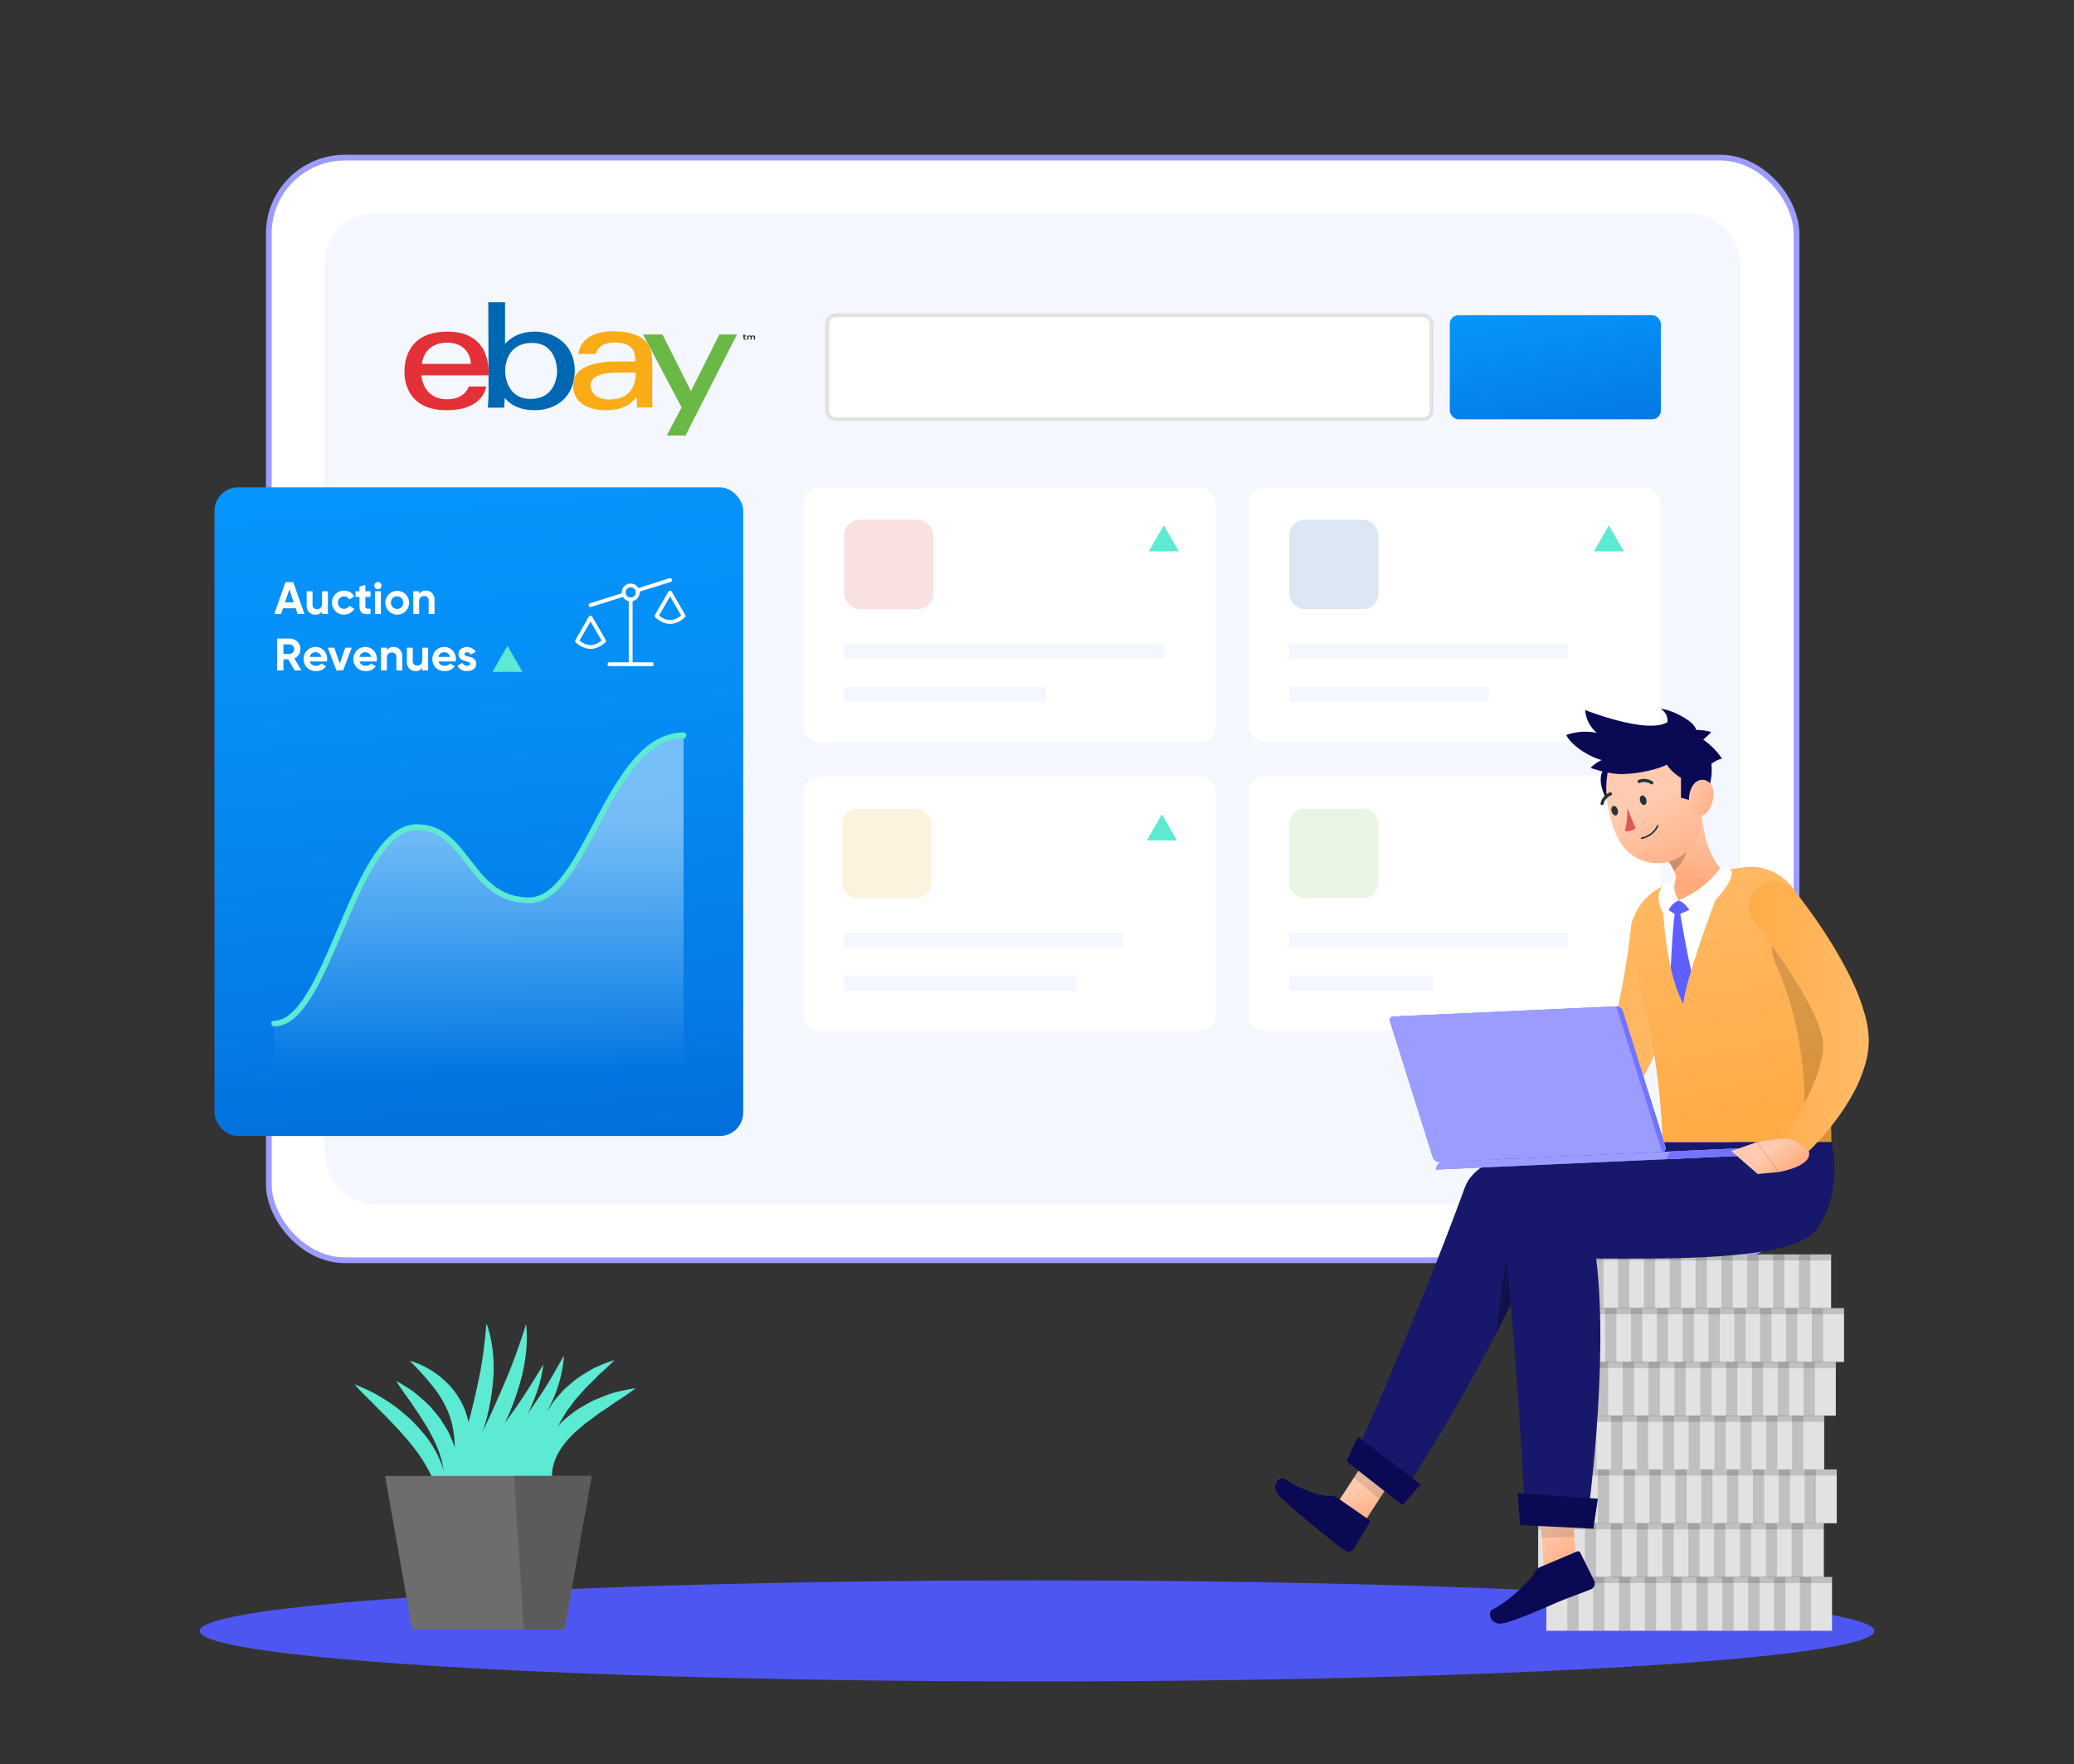 <svg id="Layer_1" data-name="Layer 1" xmlns="http://www.w3.org/2000/svg" xmlns:xlink="http://www.w3.org/1999/xlink" viewBox="0 0 1084 922"><rect x="0" y="0" width="1084" height="922" fill="#333333" stroke="none"/><defs><style>.cls-1,.cls-16,.cls-9{fill:#fff;}.cls-1{stroke:#9c9cff;}.cls-1,.cls-16{stroke-miterlimit:10;}.cls-1,.cls-41{stroke-width:3px;}.cls-2{fill:#f5f7fe;}.cls-3{fill:#4e56f2;}.cls-4{fill:#e2e2e2;}.cls-5{opacity:0.15;}.cls-6{fill:#5cead2;}.cls-7{fill:#6d6d6d;}.cls-8{fill:#5b5b5b;}.cls-10{fill:url(#linear-gradient);}.cls-11{fill:#e43137;}.cls-12{fill:#0067b2;}.cls-13{fill:#faac18;}.cls-14{fill:#6ab845;}.cls-15{fill:#231f20;}.cls-16{stroke:#e2e2e2;}.cls-16,.cls-42{stroke-width:2px;}.cls-17{fill:url(#linear-gradient-2);}.cls-18{fill:url(#linear-gradient-3);}.cls-19{fill:#090954;}.cls-20{isolation:isolate;opacity:0.54;}.cls-21{opacity:0.2;}.cls-22{fill:#17176b;}.cls-23{opacity:0.3;}.cls-24{fill:url(#linear-gradient-4);}.cls-25{fill:url(#linear-gradient-5);}.cls-26{fill:#ff8b7b;}.cls-27{fill:url(#linear-gradient-6);}.cls-28{fill:url(#linear-gradient-7);}.cls-29{fill:#5f5fff;}.cls-30{fill:url(#linear-gradient-8);}.cls-31{fill:url(#linear-gradient-9);}.cls-32{fill:#263238;}.cls-33{fill:#de5753;}.cls-34{fill:url(#linear-gradient-10);}.cls-35{fill:#407bff;}.cls-36{fill:#9c9cff;}.cls-37{fill:#7373ff;}.cls-38{fill:url(#linear-gradient-11);}.cls-39{fill:url(#linear-gradient-12);}.cls-40{opacity:0.45;fill:url(#linear-gradient-13);}.cls-41,.cls-42{fill:none;stroke-linecap:round;stroke-linejoin:round;}.cls-41{stroke:#5cead2;}.cls-42{stroke:#fff;}.cls-43{fill:#f9e1e1;}.cls-44{fill:#dbe8f4;}.cls-45{fill:#fcf3de;}.cls-46{fill:#eaf5e3;}</style><linearGradient id="linear-gradient" x1="238.302" y1="258.325" x2="267.767" y2="665.916" gradientUnits="userSpaceOnUse"><stop offset="0" stop-color="#0695fc"/><stop offset="0.267" stop-color="#058ef6"/><stop offset="0.644" stop-color="#047ce7"/><stop offset="1" stop-color="#0264d3"/></linearGradient><linearGradient id="linear-gradient-2" x1="805.976" y1="158.567" x2="831.019" y2="279.089" gradientUnits="userSpaceOnUse"><stop offset="0" stop-color="#0695fc"/><stop offset="1" stop-color="#0264d3"/></linearGradient><linearGradient id="linear-gradient-3" x1="719.443" y1="796.32" x2="710.062" y2="767.324" gradientUnits="userSpaceOnUse"><stop offset="0" stop-color="#ffaa7b"/><stop offset="0.72" stop-color="#ffcbb0"/></linearGradient><linearGradient id="linear-gradient-4" x1="827.468" y1="817.355" x2="801.031" y2="788.146" xlink:href="#linear-gradient-3"/><linearGradient id="linear-gradient-5" x1="777.087" y1="532.971" x2="878.833" y2="532.971" gradientUnits="userSpaceOnUse"><stop offset="0" stop-color="#ffac47"/><stop offset="1" stop-color="#ffbb68"/></linearGradient><linearGradient id="linear-gradient-6" x1="914.948" y1="580.578" x2="886.521" y2="439.295" xlink:href="#linear-gradient-5"/><linearGradient id="linear-gradient-7" x1="885.312" y1="461.508" x2="893.271" y2="424.269" gradientUnits="userSpaceOnUse"><stop offset="0" stop-color="#ffaa7b"/><stop offset="1" stop-color="#ffcbb0"/></linearGradient><linearGradient id="linear-gradient-8" x1="886.75" y1="460.363" x2="864.861" y2="416.443" xlink:href="#linear-gradient-7"/><linearGradient id="linear-gradient-9" x1="900.619" y1="423.43" x2="880.009" y2="411.349" xlink:href="#linear-gradient-7"/><linearGradient id="linear-gradient-10" x1="914.186" y1="533.139" x2="976.731" y2="533.139" xlink:href="#linear-gradient-5"/><linearGradient id="linear-gradient-11" x1="940.561" y1="610.981" x2="929.474" y2="596.697" xlink:href="#linear-gradient-7"/><linearGradient id="linear-gradient-12" x1="928.222" y1="620.558" x2="917.136" y2="606.273" xlink:href="#linear-gradient-7"/><linearGradient id="linear-gradient-13" x1="250.291" y1="430.261" x2="250.291" y2="558.591" gradientUnits="userSpaceOnUse"><stop offset="0" stop-color="#fff"/><stop offset="1" stop-color="#fff" stop-opacity="0"/></linearGradient></defs><rect class="cls-1" x="140.495" y="82.391" width="798.476" height="576.188" rx="39.73"/><rect class="cls-2" x="169.647" y="111.544" width="740.171" height="517.883" rx="26.549"/><rect class="cls-2" x="169.647" y="111.544" width="740.171" height="517.883" rx="26.549"/><ellipse class="cls-3" cx="542" cy="852.283" rx="437.645" ry="26.409"/><rect class="cls-4" x="808.226" y="824.11" width="149.31" height="28.098"/><rect class="cls-5" x="808.226" y="824.11" width="149.31" height="3.193"/><rect class="cls-5" x="819.155" y="824.11" width="5.883" height="28.098"/><rect class="cls-5" x="832.663" y="824.11" width="5.883" height="28.098"/><rect class="cls-5" x="846.171" y="824.11" width="5.883" height="28.098"/><rect class="cls-5" x="859.679" y="824.11" width="5.883" height="28.098"/><rect class="cls-5" x="873.186" y="824.11" width="5.883" height="28.098"/><rect class="cls-5" x="886.694" y="824.11" width="5.883" height="28.098"/><rect class="cls-5" x="900.202" y="824.11" width="5.883" height="28.098"/><rect class="cls-5" x="913.709" y="824.11" width="5.883" height="28.098"/><rect class="cls-5" x="927.217" y="824.11" width="5.883" height="28.098"/><rect class="cls-5" x="940.725" y="824.11" width="5.883" height="28.098"/><rect class="cls-4" x="803.934" y="796.012" width="149.31" height="28.098"/><rect class="cls-5" x="803.934" y="796.012" width="149.31" height="3.193"/><rect class="cls-5" x="814.863" y="796.012" width="5.883" height="28.098"/><rect class="cls-5" x="828.371" y="796.012" width="5.883" height="28.098"/><rect class="cls-5" x="841.878" y="796.012" width="5.883" height="28.098"/><rect class="cls-5" x="855.386" y="796.012" width="5.883" height="28.098"/><rect class="cls-5" x="868.894" y="796.012" width="5.883" height="28.098"/><rect class="cls-5" x="882.402" y="796.012" width="5.883" height="28.098"/><rect class="cls-5" x="895.909" y="796.012" width="5.883" height="28.098"/><rect class="cls-5" x="909.417" y="796.012" width="5.883" height="28.098"/><rect class="cls-5" x="922.925" y="796.012" width="5.883" height="28.098"/><rect class="cls-5" x="936.432" y="796.012" width="5.883" height="28.098"/><rect class="cls-4" x="810.688" y="767.914" width="149.31" height="28.098"/><rect class="cls-5" x="810.688" y="767.914" width="149.31" height="3.193"/><rect class="cls-5" x="821.617" y="767.914" width="5.883" height="28.098"/><rect class="cls-5" x="835.125" y="767.914" width="5.883" height="28.098"/><rect class="cls-5" x="848.633" y="767.914" width="5.883" height="28.098"/><rect class="cls-5" x="862.14" y="767.914" width="5.883" height="28.098"/><rect class="cls-5" x="875.648" y="767.914" width="5.883" height="28.098"/><rect class="cls-5" x="889.156" y="767.914" width="5.883" height="28.098"/><rect class="cls-5" x="902.663" y="767.914" width="5.883" height="28.098"/><rect class="cls-5" x="916.171" y="767.914" width="5.883" height="28.098"/><rect class="cls-5" x="929.679" y="767.914" width="5.883" height="28.098"/><rect class="cls-5" x="943.186" y="767.914" width="5.883" height="28.098"/><rect class="cls-4" x="804.129" y="739.816" width="149.31" height="28.098" transform="translate(1757.569 1507.73) rotate(180)"/><rect class="cls-5" x="804.129" y="739.816" width="149.31" height="3.193" transform="translate(1757.569 1482.825) rotate(180)"/><rect class="cls-5" x="936.628" y="739.816" width="5.883" height="28.098" transform="translate(1879.138 1507.73) rotate(180)"/><rect class="cls-5" x="923.12" y="739.816" width="5.883" height="28.098" transform="translate(1852.123 1507.73) rotate(180)"/><rect class="cls-5" x="909.612" y="739.816" width="5.883" height="28.098" transform="translate(1825.107 1507.73) rotate(180)"/><rect class="cls-5" x="896.105" y="739.816" width="5.883" height="28.098" transform="translate(1798.092 1507.73) rotate(180)"/><rect class="cls-5" x="882.597" y="739.816" width="5.883" height="28.098" transform="translate(1771.077 1507.73) rotate(180)"/><rect class="cls-5" x="869.089" y="739.816" width="5.883" height="28.098" transform="translate(1744.061 1507.73) rotate(180)"/><rect class="cls-5" x="855.582" y="739.816" width="5.883" height="28.098" transform="translate(1717.046 1507.73) rotate(180)"/><rect class="cls-5" x="842.074" y="739.816" width="5.883" height="28.098" transform="translate(1690.03 1507.73) rotate(180)"/><rect class="cls-5" x="828.566" y="739.816" width="5.883" height="28.098" transform="translate(1663.015 1507.73) rotate(180)"/><rect class="cls-5" x="815.058" y="739.816" width="5.883" height="28.098" transform="translate(1636 1507.73) rotate(180)"/><rect class="cls-4" x="810.208" y="711.718" width="149.31" height="28.098" transform="translate(1769.725 1451.534) rotate(180)"/><rect class="cls-5" x="810.208" y="711.718" width="149.31" height="3.193" transform="translate(1769.725 1426.629) rotate(180)"/><rect class="cls-5" x="942.706" y="711.718" width="5.883" height="28.098" transform="translate(1891.294 1451.534) rotate(180)"/><rect class="cls-5" x="929.198" y="711.718" width="5.883" height="28.098" transform="translate(1864.279 1451.534) rotate(180)"/><rect class="cls-5" x="915.691" y="711.718" width="5.883" height="28.098" transform="translate(1837.264 1451.534) rotate(180)"/><rect class="cls-5" x="902.183" y="711.718" width="5.883" height="28.098" transform="translate(1810.248 1451.534) rotate(180)"/><rect class="cls-5" x="888.675" y="711.718" width="5.883" height="28.098" transform="translate(1783.233 1451.534) rotate(180)"/><rect class="cls-5" x="875.167" y="711.718" width="5.883" height="28.098" transform="translate(1756.217 1451.534) rotate(180)"/><rect class="cls-5" x="861.66" y="711.718" width="5.883" height="28.098" transform="translate(1729.202 1451.534) rotate(180)"/><rect class="cls-5" x="848.152" y="711.718" width="5.883" height="28.098" transform="translate(1702.187 1451.534) rotate(180)"/><rect class="cls-5" x="834.644" y="711.718" width="5.883" height="28.098" transform="translate(1675.171 1451.534) rotate(180)"/><rect class="cls-5" x="821.136" y="711.718" width="5.883" height="28.098" transform="translate(1648.156 1451.534) rotate(180)"/><rect class="cls-4" x="814.5" y="683.62" width="149.31" height="28.098" transform="translate(1778.31 1395.338) rotate(180)"/><rect class="cls-5" x="814.5" y="683.62" width="149.31" height="3.193" transform="translate(1778.31 1370.433) rotate(180)"/><rect class="cls-5" x="946.998" y="683.62" width="5.883" height="28.098" transform="translate(1899.879 1395.338) rotate(180)"/><rect class="cls-5" x="933.491" y="683.62" width="5.883" height="28.098" transform="translate(1872.864 1395.338) rotate(180)"/><rect class="cls-5" x="919.983" y="683.62" width="5.883" height="28.098" transform="translate(1845.849 1395.338) rotate(180)"/><rect class="cls-5" x="906.475" y="683.62" width="5.883" height="28.098" transform="translate(1818.833 1395.338) rotate(180)"/><rect class="cls-5" x="892.967" y="683.62" width="5.883" height="28.098" transform="translate(1791.818 1395.338) rotate(180)"/><rect class="cls-5" x="879.46" y="683.62" width="5.883" height="28.098" transform="translate(1764.802 1395.338) rotate(180)"/><rect class="cls-5" x="865.952" y="683.62" width="5.883" height="28.098" transform="translate(1737.787 1395.338) rotate(180)"/><rect class="cls-5" x="852.444" y="683.62" width="5.883" height="28.098" transform="translate(1710.771 1395.338) rotate(180)"/><rect class="cls-5" x="838.937" y="683.62" width="5.883" height="28.098" transform="translate(1683.756 1395.338) rotate(180)"/><rect class="cls-5" x="825.429" y="683.62" width="5.883" height="28.098" transform="translate(1656.741 1395.338) rotate(180)"/><rect class="cls-4" x="807.746" y="655.522" width="149.31" height="28.098" transform="translate(1764.802 1339.142) rotate(180)"/><rect class="cls-5" x="807.746" y="655.522" width="149.31" height="3.193" transform="translate(1764.802 1314.237) rotate(180)"/><rect class="cls-5" x="940.244" y="655.522" width="5.883" height="28.098" transform="translate(1886.371 1339.142) rotate(180)"/><rect class="cls-5" x="926.737" y="655.522" width="5.883" height="28.098" transform="translate(1859.356 1339.142) rotate(180)"/><rect class="cls-5" x="913.229" y="655.522" width="5.883" height="28.098" transform="translate(1832.34 1339.142) rotate(180)"/><rect class="cls-5" x="899.721" y="655.522" width="5.883" height="28.098" transform="translate(1805.325 1339.142) rotate(180)"/><rect class="cls-5" x="886.213" y="655.522" width="5.883" height="28.098" transform="translate(1778.31 1339.142) rotate(180)"/><rect class="cls-5" x="872.706" y="655.522" width="5.883" height="28.098" transform="translate(1751.294 1339.142) rotate(180)"/><rect class="cls-5" x="859.198" y="655.522" width="5.883" height="28.098" transform="translate(1724.279 1339.142) rotate(180)"/><rect class="cls-5" x="845.69" y="655.522" width="5.883" height="28.098" transform="translate(1697.263 1339.142) rotate(180)"/><rect class="cls-5" x="832.183" y="655.522" width="5.883" height="28.098" transform="translate(1670.248 1339.142) rotate(180)"/><rect class="cls-5" x="818.675" y="655.522" width="5.883" height="28.098" transform="translate(1643.233 1339.142) rotate(180)"/><path class="cls-6" d="M229.516,792.395a29.407,29.407,0,0,0-.443-10.639,45.026,45.026,0,0,0-3.212-9.703A79.718,79.718,0,0,0,214.88,754.78a47.876,47.876,0,0,0-3.375-3.985c-1.153-1.317-2.248-2.68-3.45-3.967-2.512-2.482-4.818-5.182-7.38-7.682-2.598-2.457-5.036-5.139-7.646-7.678-2.598-2.559-5.232-5.108-7.683-8.011a111.572,111.572,0,0,1,10.209,4.606,107.941,107.941,0,0,1,9.514,5.907,45.699,45.699,0,0,1,4.463,3.426c1.464,1.184,2.881,2.424,4.32,3.646a93.322,93.322,0,0,1,7.768,8.345,54.19,54.19,0,0,1,10.655,20.512,34.565,34.565,0,0,1,1.011,11.685A21.107,21.107,0,0,1,229.516,792.395Z"/><path class="cls-6" d="M290.185,781.52a19.684,19.684,0,0,1-5.845-8.883,24.375,24.375,0,0,1-1.151-5.487c-.075-.941.001-1.884.016-2.84a12.189,12.189,0,0,1,.269-2.845c1.304-7.601,5.776-14.165,11-19.107,1.311-1.254,2.768-2.28,4.152-3.419a34.276,34.276,0,0,1,4.354-3.066c1.524-.882,3.03-1.784,4.572-2.62.771-.414,1.521-.871,2.306-1.247l2.405-1.008q2.407-.996,4.834-1.91a33.959,33.959,0,0,1,4.927-1.579,95.067,95.067,0,0,1,10.148-2.061c-2.736,2.223-5.573,4.06-8.376,5.913-1.437.857-2.8,1.826-4.148,2.798q-2.038,1.431-4.093,2.779c-2.826,1.691-5.238,3.852-7.895,5.658a34.642,34.642,0,0,0-3.691,2.992c-1.178,1.03-2.477,1.965-3.571,3.052-4.488,4.269-8.255,8.972-10.353,14.446a32.947,32.947,0,0,0-1.207,4.26,29.224,29.224,0,0,0-.347,4.541A28.472,28.472,0,0,0,290.185,781.52Z"/><path class="cls-6" d="M287.406,781.52c-4.729-5.833-7.059-13.544-7.247-21.302a44.254,44.254,0,0,1,5.8-22.498l3.12-4.942c1.197-1.517,2.47-2.966,3.731-4.42l1.913-2.154,2.153-1.882c1.435-1.251,2.893-2.467,4.354-3.661a106.341,106.341,0,0,1,9.562-5.896,107.142,107.142,0,0,1,10.385-4.05c-2.579,2.763-5.292,5.146-7.959,7.527-2.488,2.597-5.043,5.026-7.486,7.501-1.129,1.328-2.261,2.634-3.416,3.906L300.586,731.55l-1.495,2.065c-.986,1.377-2.069,2.68-3.027,4.058l-2.583,4.285a55.588,55.588,0,0,0-6.566,18.648A59.509,59.509,0,0,0,287.406,781.52Z"/><path class="cls-6" d="M232.829,785.354c2.141-8.03,4.499-15.756,6.747-23.487,2.273-7.713,4.461-15.38,6.498-23.063,1.945-7.705,3.696-15.405,5.193-23.215,1.357-7.832,2.269-15.684,2.986-24.001,2.878,7.819,3.821,16.292,3.771,24.663a115.84,115.84,0,0,1-3.595,24.724,136.69,136.69,0,0,1-8.536,23.317A101.535,101.535,0,0,1,232.829,785.354Z"/><path class="cls-6" d="M235.525,784.066c3.371-7.916,7.007-15.48,10.584-23.046,3.596-7.546,7.196-15.028,10.664-22.546,3.406-7.542,6.755-15.074,9.847-22.75,3.032-7.703,5.732-15.48,8.341-23.708,1.002,8.572-.02,17.296-1.857,25.726a133.534,133.534,0,0,1-8.489,24.341,158.936,158.936,0,0,1-12.641,22.313A117.305,117.305,0,0,1,235.525,784.066Z"/><path class="cls-6" d="M224.966,793.944c5.053-6.964,10.287-13.524,15.463-20.1,5.19-6.553,10.37-13.041,15.428-19.595,5.005-6.591,9.951-13.185,14.679-19.976,4.675-6.832,9.044-13.81,13.425-21.247-.937,8.579-3.881,16.855-7.556,24.661a133.511,133.511,0,0,1-13.709,21.831,158.962,158.962,0,0,1-17.305,18.926A117.267,117.267,0,0,1,224.966,793.944Z"/><path class="cls-6" d="M240.848,782.639c4.946-6.22,9.926-12.087,14.785-18.022,4.876-5.907,9.62-11.83,14.23-17.827,4.618-6,8.901-12.181,13.107-18.487,4.198-6.339,7.819-12.961,11.793-19.897a68.86,68.86,0,0,1-5.81,23.106,102.774,102.774,0,0,1-12.226,20.513,120.921,120.921,0,0,1-16.254,17.322A89.676,89.676,0,0,1,240.848,782.639Z"/><path class="cls-6" d="M228.161,789.869a37.611,37.611,0,0,0,3.941-18.256,45.365,45.365,0,0,0-4.524-17.266l-.873-2.108-1.127-2.025-2.174-4.116c-1.731-2.618-3.307-5.364-5.089-8.03-1.905-2.578-3.616-5.356-5.532-8.032a99.983,99.983,0,0,1-5.641-8.347,91.49,91.49,0,0,1,8.672,5.382,88.629,88.629,0,0,1,7.748,6.688,38.964,38.964,0,0,1,3.45,3.844q1.678,1.983,3.27,4.046l2.78,4.475,1.326,2.282,1.083,2.448a37.374,37.374,0,0,1,3.382,21.192C237.686,779.231,234.004,786.122,228.161,789.869Z"/><path class="cls-6" d="M232.977,781.578a96.494,96.494,0,0,0,4.36-19.804,50.905,50.905,0,0,0-1.374-18.741,42.171,42.171,0,0,0-3.359-8.673,53.745,53.745,0,0,0-5.034-8.129A140.186,140.186,0,0,0,214.01,711.008a46.718,46.718,0,0,1,18.62,10.695,40.74,40.74,0,0,1,7.105,8.626,38.204,38.204,0,0,1,4.557,10.43,41.032,41.032,0,0,1-.318,22.341A41.519,41.519,0,0,1,232.977,781.578Z"/><polygon class="cls-6" points="245.667 775.435 286.274 736.447 284.643 774.679 245.667 775.435"/><polygon class="cls-7" points="201.272 771.295 309.182 771.295 295.051 851.462 215.403 851.462 201.272 771.295"/><polygon class="cls-8" points="268.686 771.295 309.182 771.295 295.051 851.462 273.782 851.462 268.686 771.295"/><rect class="cls-9" x="652.528" y="254.674" width="215.53" height="133.106" rx="8.331"/><rect class="cls-9" x="419.873" y="254.674" width="215.53" height="133.106" rx="8.331"/><rect class="cls-9" x="652.528" y="405.737" width="215.53" height="133.106" rx="8.331"/><rect class="cls-9" x="419.873" y="405.737" width="215.53" height="133.106" rx="8.331"/><rect class="cls-10" x="112.123" y="254.674" width="276.336" height="338.979" rx="12.257"/><path class="cls-11" d="M233.875,173.298c-21.728-.004-22.573,16.91-22.462,21.302,0,0-1.064,19.775,21.93,19.775,19.758,0,20.731-12.408,20.731-12.408l-9.09.018s-1.77,6.835-11.603,6.653c-12.64-.235-13.131-12.482-13.131-12.482h35.019S257.926,173.302,233.875,173.298Zm-13.335,16.861s.622-11.075,13.12-11.078c12.452-.003,12.452,11.078,12.452,11.078Z"/><path class="cls-12" d="M279.591,173.298c-10.925-.061-15.625,6.47-15.625,6.47V157.916h-8.758l.148,46.181s-.053,5.379-.384,8.934h8.507l.365-5.188s3.968,6.531,15.564,6.531,20.754-7.141,20.998-20.386S290.517,173.358,279.591,173.298ZM277.585,208.47c-13.797.173-13.573-14.634-13.573-14.634s-.503-14.252,13.551-14.618,13.595,14.923,13.595,14.923S291.382,208.296,277.585,208.47Z"/><path class="cls-13" d="M340.873,203.915c.022-5.974.197-11.308,0-15.07-.23-4.363.184-14.892-18.677-15.67,0,0-18.082-1.648-19.959,11.81h9.248s.718-6.166,10.102-5.989c8.88.168,10.498,4.524,10.452,9.88,0,0-7.611.022-10.151.035-4.577.023-20.597.53-22.092,10.288-1.779,11.602,8.576,15.222,16.679,15.176s12.725-2.472,16.159-6.82l.367,5.401,8.057-.046S340.848,209.889,340.873,203.915ZM317.983,208.79s-8.778.011-9.294-7.003c-.548-7.485,13.505-7.035,13.505-7.035l9.929-.01S333.732,208.996,317.983,208.79Z"/><polygon class="cls-14" points="336.081 174.762 346.243 174.762 361.105 204.396 375.999 174.762 385.185 174.762 358.297 227.589 348.472 227.589 356.253 212.909 336.081 174.762"/><path class="cls-15" d="M388.624,176.877v-1.094h-.338v-.41h.338v-.571h.611v.571h.717v.41h-.717v1.019c0,.185.121.26.328.26a1.017,1.017,0,0,0,.379-.071v.39a1.292,1.292,0,0,1-.55.106C388.941,177.488,388.624,177.334,388.624,176.877Z"/><path class="cls-15" d="M390.574,175.374h.611v.315a1.031,1.031,0,0,1,.814-.358.898.898,0,0,1,.797.366,1.185,1.185,0,0,1,.9-.366c.579,0,.934.287.934.795v1.326H394.02v-1.18a.474.474,0,0,0-.54-.508.506.506,0,0,0-.571.516v1.173h-.611v-1.185a.478.478,0,0,0-.54-.504.513.513,0,0,0-.571.516v1.173h-.611Z"/><rect class="cls-16" x="432.302" y="164.699" width="315.961" height="54.407" rx="4.555"/><rect class="cls-17" x="757.747" y="164.699" width="110.312" height="54.407" rx="4.555"/><polygon class="cls-18" points="709.13 801.506 696.089 789.929 718.317 755.773 731.357 767.349 709.13 801.506"/><path class="cls-19" d="M698.779,782.583l16.588,11.507a1.286,1.286,0,0,1,.395,1.768l-8.3,13.682a3.184,3.184,0,0,1-4.406.833c-5.706-4.106-7.905-6.096-14.818-11.667-4.253-3.427-14.382-11.673-19.616-17.105-5.118-5.313.289-10.455,2.992-8.618,6.398,4.349,17.551,9.125,23.991,8.743A5.064,5.064,0,0,1,698.779,782.583Z"/><g class="cls-20"><polygon class="cls-21" points="731.354 767.361 718.308 755.78 707.611 772.232 720.978 783.32 731.354 767.361"/></g><path class="cls-22" d="M864.034,596.789s-87.522-5.973-98.376,23.687c-24.675,67.428-56.79,138.98-56.79,138.98l25.874,18.669s54.549-83.376,71.123-136.917c33.665,8.167,94.527,15.164,114.138-7.341,16.728-19.196,4.207-37.078,4.207-37.078Z"/><path class="cls-23" d="M789.067,649.218c-2.035,8.217-5.126,31.814-7.049,47.457,4.241-8.236,8.293-16.585,11.93-24.746Z"/><polygon class="cls-19" points="733.024 786.579 703.751 763.645 709.735 750.8 742.456 775.791 733.024 786.579"/><polygon class="cls-24" points="824.127 821.69 807.29 825.061 804.176 779.979 821.282 780.521 824.127 821.69"/><path class="cls-19" d="M805.002,818.899l19.189-8.106a1.327,1.327,0,0,1,1.759.632l7.343,14.789a3.286,3.286,0,0,1-1.707,4.3c-6.729,2.707-10.087,3.662-18.525,7.227-5.192,2.193-19.183,8.55-26.738,10.421-7.389,1.83-9.191-5.656-6.155-7.122,7.188-3.471,19.111-14.024,22.334-19.849A5.224,5.224,0,0,1,805.002,818.899Z"/><g class="cls-20"><polygon class="cls-21" points="821.287 780.533 804.173 779.99 805.809 803.532 822.864 803.22 821.287 780.533"/></g><path class="cls-22" d="M906.562,596.789s-125.092,11.827-120.537,49.48c6.57,54.307,11.382,149.385,11.382,149.385l31.881,1.253s11.949-83.603,4.959-139.213c32.372,0,102.692,1.702,115.066-15.019,14.689-19.85,7.887-45.885,7.887-45.885Z"/><polygon class="cls-19" points="832.81 798.87 794.547 796.973 793.171 780.32 835.131 783.218 832.81 798.87"/><path class="cls-25" d="M878.792,486.548c-.276,3.441-.57,6.506-.991,9.72q-.6,4.764-1.326,9.506c-.938,6.334-2.196,12.635-3.619,18.961A196.512,196.512,0,0,1,867.48,543.727a99.938,99.938,0,0,1-8.714,19.251,47.928,47.928,0,0,1-7.753,9.78,32.022,32.022,0,0,1-2.472,2.092c-.793.651-1.587,1.196-2.383,1.76a50.208,50.208,0,0,1-4.796,2.985,94.187,94.187,0,0,1-19.145,7.836c-3.174.964-6.357,1.766-9.537,2.467q-4.762,1.08-9.535,1.826a151.709,151.709,0,0,1-19.25,1.926,6.588,6.588,0,0,1-2.302-12.835l.258-.084c11.244-3.731,22.765-7.771,33.129-12.619a90.758,90.758,0,0,0,14.205-8.041c1.016-.739,1.971-1.486,2.838-2.228.426-.374.878-.74,1.235-1.119.39-.377.792-.763.975-.99a25.953,25.953,0,0,0,3.254-5.019,82.46,82.46,0,0,0,5.604-14.79c1.554-5.398,2.904-11.037,4.023-16.776,1.191-5.727,2.118-11.57,3.06-17.423.911-5.805,1.65-11.894,2.313-17.476l.037-.313a13.201,13.201,0,0,1,26.268,2.61Z"/><path class="cls-26" d="M784.336,577.393l-9.639.61,7.7,17.699s16.644-.379,16.3-8.573l-3.006-3.916A15.641,15.641,0,0,0,784.336,577.393Z"/><polygon class="cls-26" points="764.184 579.422 772.5 595.701 782.396 595.701 774.697 578.002 764.184 579.422"/><path class="cls-27" d="M877.409,459.269l18.609-3.81,14.799-2.143a27.474,27.474,0,0,1,6.404-.281A28.053,28.053,0,0,1,941.74,473.503c3.702,13.456,7.053,29.98,9.63,44.626,3.576,20.332,5.439,50.886,5.832,78.66H869.004c-1.846-50.295-12.617-82.738-16.253-102.815a28.097,28.097,0,0,1,15.565-30.373Z"/><path class="cls-9" d="M869.004,470.328c.209,8.272,1.885,37.771,10.785,54.524,1.571-15.706,20.208-63.529,20.208-63.529Z"/><path class="cls-5" d="M953.367,531.926l.009.007c-.038-.313-.078-.614-.117-.924-.058-.473-.118-.934-.177-1.4q-.143-1.118-.29-2.213-.14-1.04-.284-2.058c-.095-.673-.194-1.33-.292-1.986-.082-.544-.162-1.096-.246-1.628-.192-1.224-.388-2.425-.591-3.586-.634-3.604-1.32-7.327-2.042-11.085l-.061-.317c-.724-3.76-1.485-7.551-2.285-11.312-.017-.083-.036-.166-.054-.249q-.512-2.402-1.042-4.776c-.133-.596-.267-1.185-.402-1.778q-.349-1.537-.706-3.051-.282-1.204-.567-2.393c-.039-.162-.077-.33-.117-.491l-.004,0c-.768-3.166-1.554-6.256-2.361-9.183l-13.37-7.041c1.536,5.913,3.007,12.399,4.393,19.06a19.805,19.805,0,0,0-4.388,3.129c-3.189,2.857-3.086,8.92.109,16.086,9.094,20.397,13.58,42.572,14.551,64.883.394,9.063.646,18.24.763,27.15l13.408.019C956.883,574.743,955.649,550.971,953.367,531.926Z"/><path class="cls-28" d="M889.08,422.199l-7.545,11.516L871.268,449.41c.703.368,2.272,2.83,3.173,4.646,1.875,3.779,3.425,6.607-4.51,12.018-1.699,1.158-1.758,2.993-1.373,5.013.468,2.451,1.905,5.026,10.47,3.514,9.92-1.751,16.56-6.995,21.497-11.932,2.853-2.854,2.198-5.002-.55-7.957C892.19,446.339,889.859,432.976,889.08,422.199Z"/><path class="cls-29" d="M870.923,474.885l5.457,3.421,8.844-3.754a14.296,14.296,0,0,0-7.791-4.014A15.242,15.242,0,0,0,870.923,474.885Z"/><path class="cls-9" d="M877.433,470.537c4.057,1.675,6.099,5.445,7.936,9.803,0,0,19.455-14.75,19.863-24.462-1.047-3.298-5.916-2.722-5.916-2.722S893.4,463.417,877.433,470.537Z"/><path class="cls-9" d="M877.433,470.537a9.89,9.89,0,0,0-6.166,9.646s-8.65-10.161-1.609-17.83c1.609-1.153,6.033-2.265,6.033-2.265S873.585,464.307,877.433,470.537Z"/><path class="cls-29" d="M878.082,476.71H875.594c-.791,1.395-1.922,19.431-2.356,29.025a85.518,85.518,0,0,0,5.202,16.34c.037.057.057.132.094.189.132.302.264.603.414.886q.396.876.849,1.696c.414-4.109,1.998-10.46,4.127-17.566C881.324,496.161,878.082,476.71,878.082,476.71Z"/><path class="cls-21" d="M873.795,445.551l6.299-11.185c.129.279.279.6.428.922a28.222,28.222,0,0,1,1.35,4.285c1.157,4.971-2.7,12.063-6.942,15.448-.172-.321-.321-.643-.493-.964a18.843,18.843,0,0,0-2.914-4.457,1,1,0,0,0-.257-.193Z"/><path class="cls-19" d="M843.056,421.515c-1.523-6.844,9.344-16.276,9.344-16.276l-12.869-4.497C833.726,404.953,837.494,416.867,843.056,421.515Z"/><path class="cls-30" d="M886.421,401.814c3.031,17.069,5.662,26.876-.655,37.828-9.501,16.475-31.876,14.501-39.887-1.149-7.21-14.086-10.955-39.633,3.705-50.842C864.028,376.607,883.391,384.745,886.421,401.814Z"/><path class="cls-19" d="M886.654,419.086l-8.072-2.213V406.476s-10.217-5.851-8.626-12.985a77.755,77.755,0,0,1,3.283-11.916s16.194-1.041,21.11,1.029a34.197,34.197,0,0,1-4.168,3.887s6.381,4.275,9.816,10.046c-2.442.214-5.541,2.672-5.541,2.672S896.593,413.422,886.654,419.086Z"/><path class="cls-19" d="M868.06,370.493c5.943,3.721,2.496,10.574,2.496,10.574l15.915.34C885.625,376.378,871.835,370.234,868.06,370.493Z"/><path class="cls-19" d="M874.266,396.991c-1.132,3.209-14.015,7.123-25.765,7.508-7.908.259-17.158-3.222-17.158-3.222a19.476,19.476,0,0,1,5.83-4.099c-7.107-1.763-16.096-7.999-18.563-13.061a29.41,29.41,0,0,1,15.998-1.126,17.291,17.291,0,0,1-6.092-11.943s30.074,11.932,41.656,6.984c12.594-5.381,22.149,4.711,13.877,12.414S874.266,396.991,874.266,396.991Z"/><path class="cls-31" d="M895.615,414.179a15.434,15.434,0,0,1-3.442,10.387c-3.133,3.719-7.963.753-9.082-3.887-1.007-4.176.298-10.625,4.4-12.622C891.531,406.089,895.404,409.494,895.615,414.179Z"/><path class="cls-32" d="M860.396,417.609c.438,1.336.095,2.675-.767,2.992s-1.917-.51-2.355-1.846-.095-2.675.767-2.991S859.958,416.273,860.396,417.609Z"/><path class="cls-32" d="M845.487,423.08c.438,1.336.095,2.675-.767,2.992s-1.917-.51-2.355-1.846-.095-2.675.768-2.992S845.049,421.744,845.487,423.08Z"/><path class="cls-33" d="M850.585,422.373s.102,7.509-1.385,11.815c2.674.972,5.623-1.329,5.623-1.329Z"/><path class="cls-32" d="M859.713,437.993a12.099,12.099,0,0,0,7.107-6.281.412.412,0,1,0-.763-.311,11.572,11.572,0,0,1-8.097,6.228.412.412,0,0,0,.177.806A13.774,13.774,0,0,0,859.713,437.993Z"/><path class="cls-32" d="M863.709,409.805a.825.825,0,0,0,.055-1.42,7.922,7.922,0,0,0-7.414-.76.813.813,0,0,0-.39,1.099.825.825,0,0,0,1.098.391,6.281,6.281,0,0,1,5.814.659A.826.826,0,0,0,863.709,409.805Z"/><path class="cls-32" d="M842.531,414.985a.825.825,0,0,0-1.136-.855,7.923,7.923,0,0,0-4.85,5.66.813.813,0,0,0,.681.947.825.825,0,0,0,.947-.68,6.281,6.281,0,0,1,3.854-4.402A.825.825,0,0,0,842.531,414.985Z"/><path class="cls-34" d="M937.63,465.216c2.123,2.61,3.974,4.968,5.857,7.502,1.874,2.492,3.689,5.021,5.468,7.581,3.584,5.1,6.948,10.377,10.216,15.771,3.186,5.458,6.299,11.005,9.043,16.938a105.063,105.063,0,0,1,7.015,19.204,51.333,51.333,0,0,1,1.502,11.782,44.808,44.808,0,0,1-1.701,11.718,77.737,77.737,0,0,1-8.302,18.93c-1.657,2.841-3.445,5.549-5.312,8.164q-2.774,3.937-5.808,7.591a130.14,130.14,0,0,1-13.058,13.816,6.587,6.587,0,0,1-10.098-8.232l.172-.285c5.83-9.798,11.592-20.162,15.642-30.286A67.769,67.769,0,0,0,952.56,550.69a26.269,26.269,0,0,0,.264-6.133,29.029,29.029,0,0,0-1.319-5.96,88.324,88.324,0,0,0-6.243-14.226c-2.563-4.84-5.456-9.706-8.526-14.493-3.043-4.82-6.302-9.564-9.608-14.297l-5.049-7.038c-1.688-2.292-3.457-4.724-5.06-6.821l-.118-.154A13.202,13.202,0,0,1,937.63,465.216Z"/><path class="cls-35" d="M754.361,607.122l163.662-7.409a3.922,3.922,0,0,1,4.083,3.73L750.63,611.206A3.922,3.922,0,0,1,754.361,607.122Z"/><path class="cls-36" d="M754.361,607.122l163.662-7.409a3.922,3.922,0,0,1,4.083,3.73L750.63,611.206A3.922,3.922,0,0,1,754.361,607.122Z"/><path class="cls-35" d="M728.304,531.183l116.438-5.271a3.603,3.603,0,0,1,3.382,2.431l22.353,70.937a1.918,1.918,0,0,1-1.776,2.665l-116.438,5.271a3.602,3.602,0,0,1-3.382-2.431L726.528,533.848A1.918,1.918,0,0,1,728.304,531.183Z"/><path class="cls-36" d="M728.304,531.183l116.438-5.271a3.603,3.603,0,0,1,3.382,2.431l22.353,70.937a1.918,1.918,0,0,1-1.776,2.665l-116.438,5.271a3.602,3.602,0,0,1-3.382-2.431L726.528,533.848A1.918,1.918,0,0,1,728.304,531.183Z"/><path class="cls-37" d="M848.125,528.343l22.353,70.938a1.918,1.918,0,0,1-1.776,2.665l-23.959-76.034A3.603,3.603,0,0,1,848.125,528.343Z"/><path class="cls-37" d="M874.985,601.662l43.038-1.948a3.922,3.922,0,0,1,4.083,3.73l-50.853,2.302A3.922,3.922,0,0,1,874.985,601.662Z"/><path class="cls-38" d="M929.353,595.206l-11.007,1.612,11.273,15.667s17.902-2.869,15.831-10.805l-3.767-3.19A15.642,15.642,0,0,0,929.353,595.206Z"/><polygon class="cls-39" points="904.882 601.5 918.679 613.534 929.619 612.484 918.345 596.817 904.882 601.5"/><path class="cls-9" d="M155.55,320.868,154.55,317.87h-6.638l-.999,2.997H143.37l5.828-16.652h4.067l5.853,16.652Zm-6.59-6.066h4.567l-2.283-6.803Z"/><path class="cls-9" d="M168.32,308.973h3.068v11.895H168.32v-1.332a3.935,3.935,0,0,1-3.545,1.665,4.3,4.3,0,0,1-3.234-1.309,5.025,5.025,0,0,1-1.261-3.615V308.973h3.068v6.923a2.203,2.203,0,0,0,2.356,2.45c1.594,0,2.616-.976,2.616-2.95Z"/><path class="cls-9" d="M175.358,319.393a6.281,6.281,0,0,1,4.496-10.753,5.92,5.92,0,0,1,5.328,3.069l-2.64,1.546a2.941,2.941,0,0,0-2.712-1.594,3.119,3.119,0,0,0-3.188,3.259,3.251,3.251,0,0,0,.904,2.331,3.103,3.103,0,0,0,2.284.904,2.933,2.933,0,0,0,2.735-1.57l2.664,1.522a6.333,6.333,0,0,1-9.872,1.285Z"/><path class="cls-9" d="M193.648,311.923h-2.688v4.948c0,1.284.928,1.308,2.688,1.213v2.783c-4.21.476-5.757-.737-5.757-3.996v-4.948h-2.069v-2.95h2.069v-2.402l3.069-.928v3.33h2.688Z"/><path class="cls-9" d="M195.644,306.095a1.892,1.892,0,1,1,1.879,1.832A1.874,1.874,0,0,1,195.644,306.095Zm.356,14.773V308.973H199.07v11.895Z"/><path class="cls-9" d="M207.537,321.2a6.213,6.213,0,1,1,4.473-1.808A6.084,6.084,0,0,1,207.537,321.2Zm0-2.997a3.122,3.122,0,0,0,2.308-.928,3.453,3.453,0,0,0,0-4.71,3.334,3.334,0,0,0-4.615,0,3.519,3.519,0,0,0,0,4.71A3.12,3.12,0,0,0,207.537,318.203Z"/><path class="cls-9" d="M225.827,309.949a4.938,4.938,0,0,1,1.284,3.616v7.303h-3.068v-6.923a2.203,2.203,0,0,0-2.355-2.45c-1.594,0-2.616.976-2.616,2.95v6.423h-3.069V308.973h3.069v1.332a3.937,3.937,0,0,1,3.544-1.665A4.217,4.217,0,0,1,225.827,309.949Z"/><path class="cls-9" d="M153.979,350.358l-3.354-5.78h-2.497v5.78h-3.283V333.705h6.661a5.523,5.523,0,0,1,5.542,5.519,5.411,5.411,0,0,1-3.211,4.853l3.688,6.28Zm-5.852-13.583v4.924h3.378a2.471,2.471,0,0,0,0-4.924Z"/><path class="cls-9" d="M161.897,345.671c.404,1.499,1.522,2.236,3.354,2.236a3.16,3.16,0,0,0,2.664-1.189l2.474,1.428a5.908,5.908,0,0,1-5.186,2.545,6.385,6.385,0,0,1-4.733-1.784,6.559,6.559,0,0,1-.025-8.968,6.003,6.003,0,0,1,4.52-1.809,5.605,5.605,0,0,1,4.307,1.809,6.252,6.252,0,0,1,1.712,4.472,8.038,8.038,0,0,1-.118,1.261Zm6.019-2.379a2.875,2.875,0,0,0-2.95-2.402,2.967,2.967,0,0,0-3.116,2.402Z"/><path class="cls-9" d="M180.473,338.463h3.378l-4.52,11.895h-3.496l-4.52-11.895h3.378l2.879,8.326Z"/><path class="cls-9" d="M187.916,345.671c.404,1.499,1.522,2.236,3.353,2.236a3.16,3.16,0,0,0,2.665-1.189l2.474,1.428a5.91,5.91,0,0,1-5.186,2.545,6.387,6.387,0,0,1-4.734-1.784,6.558,6.558,0,0,1-.023-8.968,6,6,0,0,1,4.52-1.809,5.605,5.605,0,0,1,4.306,1.809,6.253,6.253,0,0,1,1.713,4.472,8.045,8.045,0,0,1-.119,1.261Zm6.019-2.379a2.876,2.876,0,0,0-2.95-2.402,2.966,2.966,0,0,0-3.116,2.402Z"/><path class="cls-9" d="M208.964,339.439a4.939,4.939,0,0,1,1.285,3.616v7.303H207.18v-6.923a2.203,2.203,0,0,0-2.354-2.45c-1.594,0-2.617.976-2.617,2.95v6.423H199.14V338.463h3.068v1.332a3.938,3.938,0,0,1,3.545-1.665A4.213,4.213,0,0,1,208.964,339.439Z"/><path class="cls-9" d="M220.713,338.463h3.068v11.895h-3.068v-1.332a3.935,3.935,0,0,1-3.545,1.665,4.3,4.3,0,0,1-3.234-1.309,5.024,5.024,0,0,1-1.261-3.615v-7.304h3.068v6.923a2.203,2.203,0,0,0,2.355,2.45c1.594,0,2.616-.976,2.616-2.95Z"/><path class="cls-9" d="M229.178,345.671c.404,1.499,1.522,2.236,3.353,2.236a3.16,3.16,0,0,0,2.665-1.189l2.474,1.428a5.91,5.91,0,0,1-5.186,2.545,6.387,6.387,0,0,1-4.734-1.784,6.558,6.558,0,0,1-.023-8.968,6,6,0,0,1,4.519-1.809,5.605,5.605,0,0,1,4.306,1.809,6.253,6.253,0,0,1,1.713,4.472,8.045,8.045,0,0,1-.119,1.261Zm6.019-2.379a2.876,2.876,0,0,0-2.95-2.402,2.966,2.966,0,0,0-3.116,2.402Z"/><path class="cls-9" d="M244.923,343.15c1.737.357,3.997,1.19,3.973,3.735a3.277,3.277,0,0,1-1.379,2.83,5.749,5.749,0,0,1-3.402.976c-2.45,0-4.115-.951-4.995-2.831l2.664-1.498a2.213,2.213,0,0,0,2.331,1.546c1.095,0,1.642-.333,1.642-1.022,0-.643-.951-1-2.165-1.309-1.76-.452-3.973-1.19-3.973-3.664a3.312,3.312,0,0,1,1.285-2.759,5.425,5.425,0,0,1,7.755,1.498l-2.617,1.428a1.963,1.963,0,0,0-1.902-1.213c-.785,0-1.38.38-1.38.975C242.758,342.484,243.71,342.84,244.923,343.15Z"/><path class="cls-40" d="M357.283,384.294c-39.25,0-50.608,86.192-80.763,86.192-31.325,0-31.95-38.251-58.615-38.251-32.963,0-46.178,102.648-74.608,102.648v25.404H357.283Z"/><path class="cls-41" d="M357.283,384.294c-39.25,0-50.608,86.192-80.763,86.192-31.325,0-31.95-38.251-58.615-38.251-32.963,0-46.178,102.648-74.608,102.648"/><line class="cls-42" x1="318.524" y1="347.1" x2="340.731" y2="347.1"/><circle class="cls-42" cx="329.627" cy="309.611" r="3.669"/><line class="cls-42" x1="326.13" y1="310.716" x2="308.659" y2="316.209"/><line class="cls-42" x1="350.229" y1="303.134" x2="333.129" y2="308.514"/><path class="cls-42" d="M308.655,322.748,301.598,334.97q7.057,6.245,14.114,0Z"/><path class="cls-42" d="M350.226,309.67,343.17,321.893q7.057,6.245,14.114,0Z"/><line class="cls-42" x1="329.627" y1="313.28" x2="329.627" y2="347.1"/><polygon class="cls-6" points="265.241 337.522 257.394 351.112 273.087 351.112 265.241 337.522"/><polygon class="cls-6" points="608.254 274.519 600.408 288.11 616.1 288.11 608.254 274.519"/><polygon class="cls-6" points="840.909 274.519 833.063 288.11 848.755 288.11 840.909 274.519"/><polygon class="cls-6" points="607.266 425.583 599.419 439.173 615.112 439.173 607.266 425.583"/><rect class="cls-2" x="441.153" y="336.347" width="167.419" height="7.811"/><rect class="cls-2" x="441.153" y="358.799" width="105.649" height="7.811"/><rect class="cls-2" x="673.808" y="336.347" width="145.617" height="7.811"/><rect class="cls-2" x="673.808" y="358.799" width="104.322" height="7.811"/><rect class="cls-2" x="441.153" y="487.301" width="145.617" height="7.811"/><rect class="cls-2" x="441.153" y="509.753" width="121.419" height="7.811"/><rect class="cls-2" x="673.808" y="487.301" width="145.617" height="7.811"/><rect class="cls-2" x="673.808" y="509.753" width="75.279" height="7.811"/><rect class="cls-43" x="441.153" y="271.614" width="46.679" height="46.679" rx="8.019"/><rect class="cls-44" x="673.808" y="271.614" width="46.679" height="46.679" rx="8.019"/><rect class="cls-45" x="440.165" y="422.677" width="46.679" height="46.679" rx="8.019"/><rect class="cls-46" x="673.808" y="422.677" width="46.679" height="46.679" rx="8.019"/></svg>